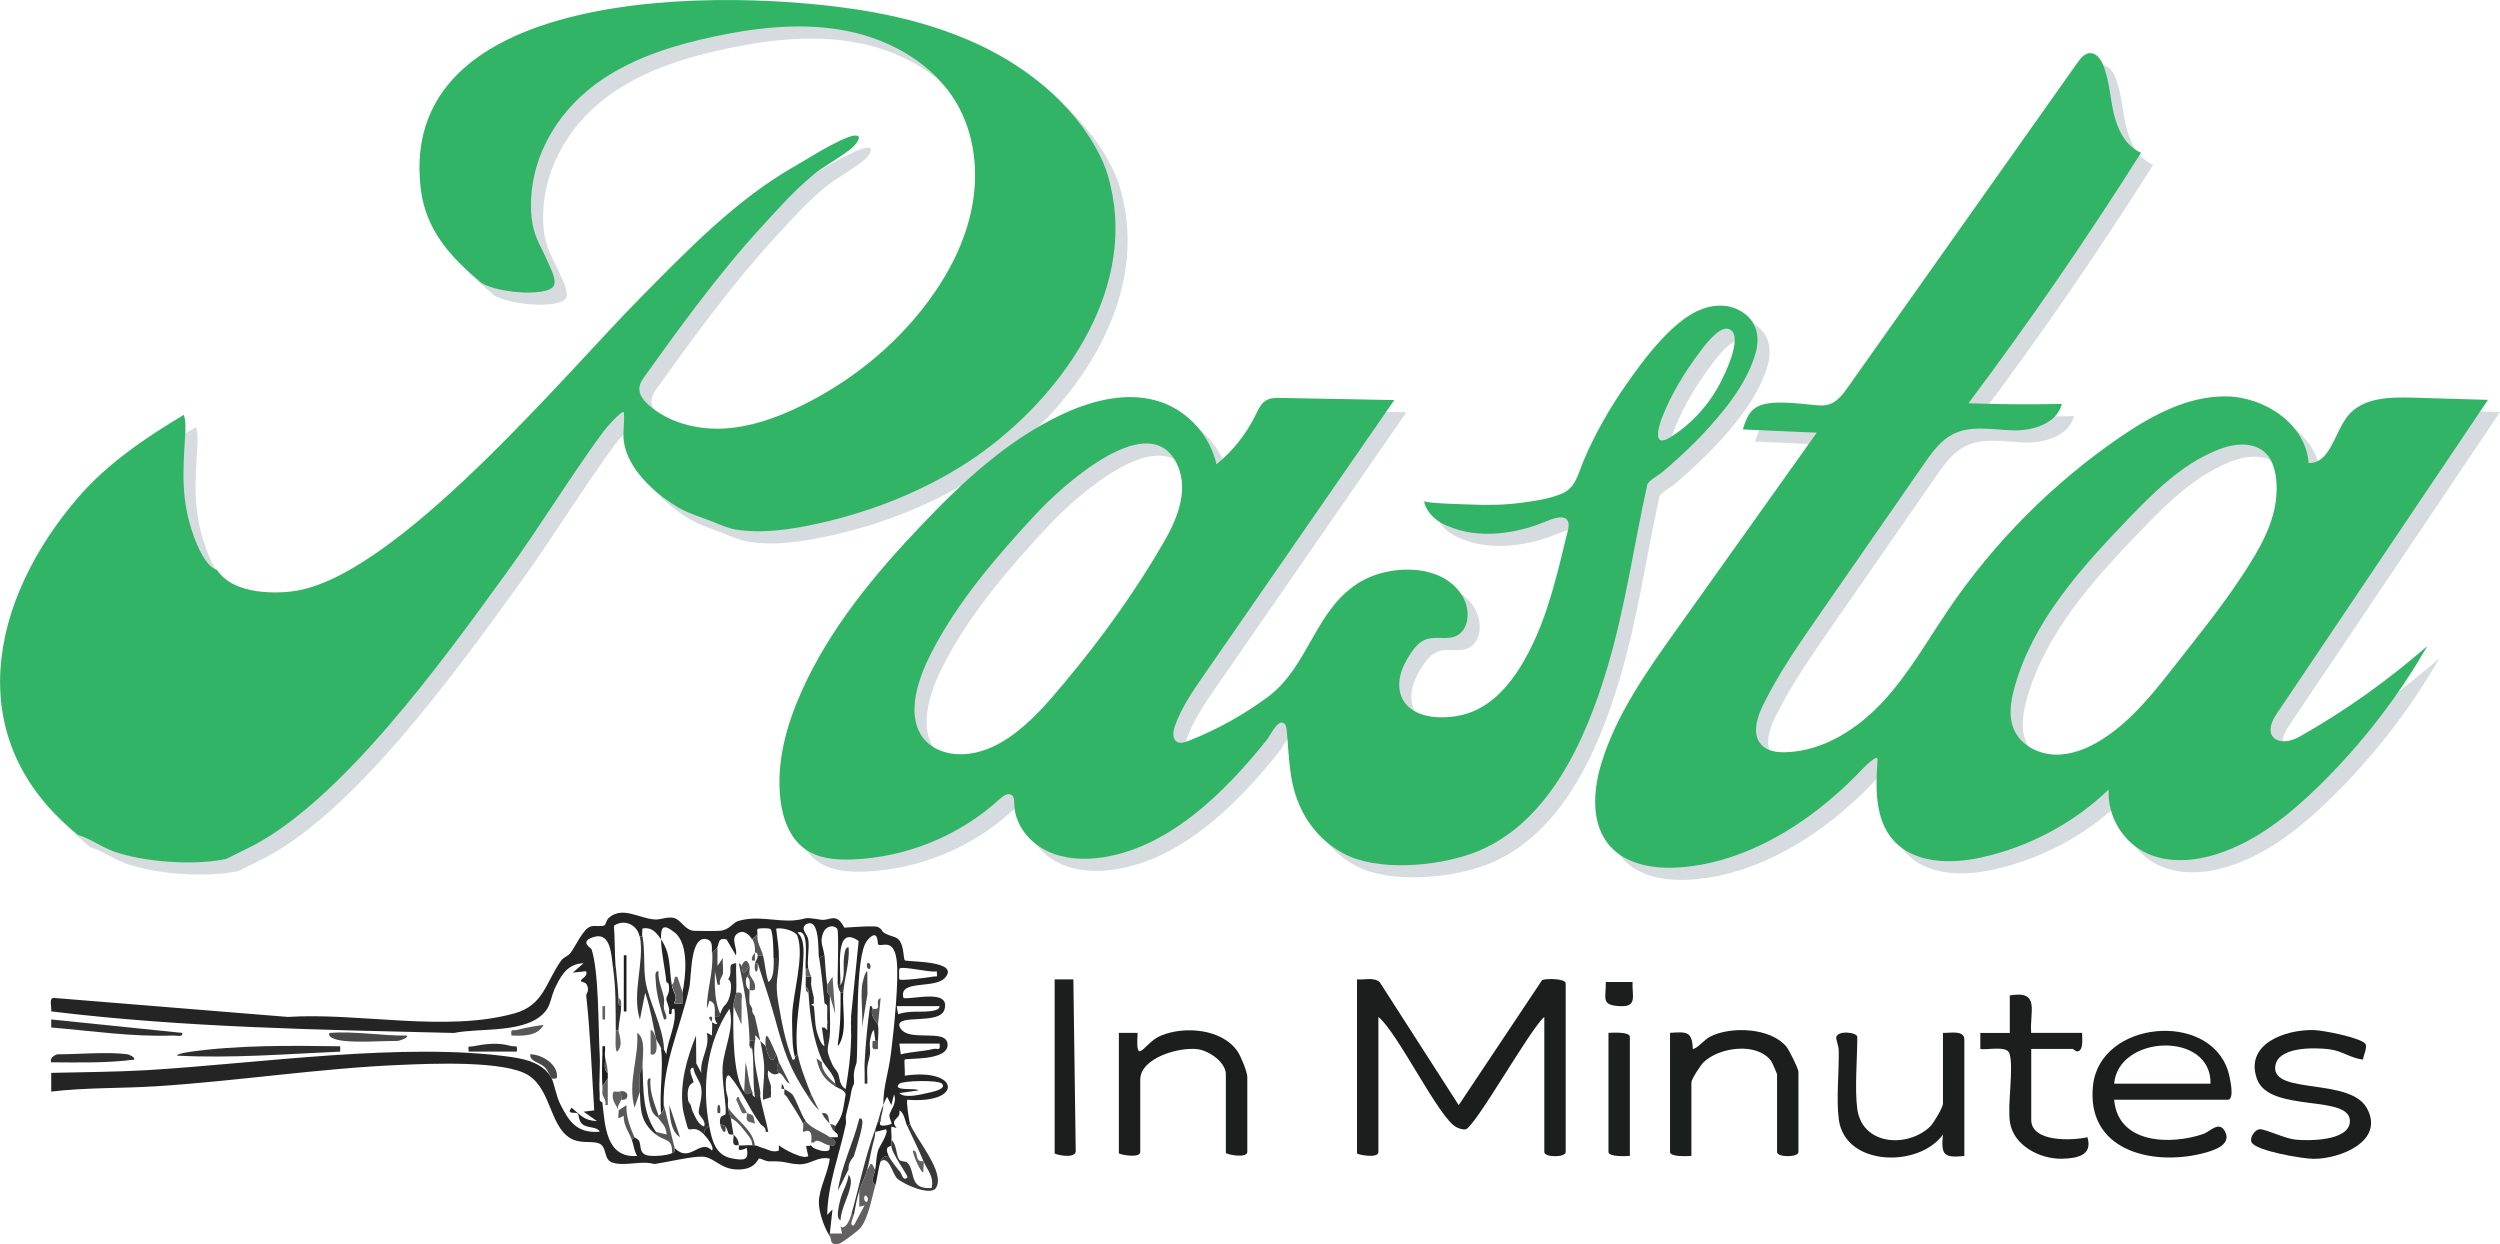 <svg viewBox="0 0 411.51 204.78" xmlns="http://www.w3.org/2000/svg" data-name="Layer 1" id="Layer_1">
  <defs>
    <style>
      .cls-1 {
        fill: #393939;
      }

      .cls-2 {
        fill: #494849;
      }

      .cls-3 {
        fill: #31b465;
      }

      .cls-4 {
        fill: #585757;
      }

      .cls-5 {
        fill: #626060;
      }

      .cls-6 {
        fill: #a4b0b8;
      }

      .cls-7 {
        fill: #1c1d1d;
      }

      .cls-8 {
        fill: #242424;
      }

      .cls-9 {
        opacity: .45;
      }

      .cls-10 {
        fill: #2e2e2e;
      }
    </style>
  </defs>
  <g class="cls-9">
    <path d="M80.9,48.25c-4.87-4.03-8.86-8.52-9.65-15.23C67.1-1.97,126.29-.07,147.86,4.42c5.24,1.09,10.4,2.66,15.25,4.93,8.57,4.01,16.68,10.69,20.55,19.57.52,1.19.88,2.51,1.17,3.79,4.08,17.6-8.39,34.88-22.18,44.45-7.66,5.32-16.88,9-25.95,11.01-4.35.96-9.12,1.71-13.56,1-1.35-.22-2.51-.77-3.77-1.27-2-.79-3.99-1.34-5.86-2.45-3.72-2.2-8.19-6.24-8.82-10.76-.21-1.48.15-3.31,0-4.84-.34-.38-2.99,2.66-3.39,3.21-5.25,7.12-10.56,15.84-16,23.32-9.95,13.68-27.49,38.3-43.08,45.52-.66.31-2.84,1.45-3.01,1.48-5.05,1.13-13.58.54-18.49-1.23-2.05-.74-3.79-2.07-5.87-2.72-19.49-15.62-14.62-38.72.19-55.75,4.73-5.44,11.02-9.7,17.21-13.39.36,1,.29,2.45.22,3.52-.38,5.95-.68,10.6,1.42,16.42.64,1.76,1.97,5.01,3.86,5.6,2.33,3.69,8.55,4.01,12.51,3.49,16.88-2.22,44.91-35.92,57.05-48.2,7.89-7.97,15.78-16.22,25.6-21.82,1.88-1.07,3.71-2.25,5.62-3.27,1-.54,2.03-1.04,3.09-1.45.59-.23,2.25-.7,1.6.57-.58,1.14-1.97,1.95-2.99,2.66-1.43.99-2.97,1.83-4.32,2.94-3.09,2.54-5.69,5.46-8.38,8.4-3.88,4.23-7.49,8.7-10.97,13.27-2.85,3.75-5.61,7.58-8.36,11.41-.44.62-.91,1.29-.96,2.05-.08,1.11.72,2.07,1.55,2.8,3.31,2.91,7.9,4.08,12.3,3.86s8.64-1.73,12.61-3.65c8.18-3.97,15.48-9.8,20.94-17.08,3.5-4.67,6.26-10,7.36-15.74s.43-11.91-2.48-16.98c-3.69-6.4-10.65-10.46-17.89-11.95s-14.77-.67-22,.86c-6.49,1.37-12.96,3.36-18.47,7.06-6.95,4.67-11.73,12.18-11.76,20.69,0,1.38.11,2.77.48,4.11.52,1.87,1.57,3.53,2.31,5.3.37.89,1.51,2.93.95,3.91-1.1,1.92-10.31,1.08-12.24-.79Z" class="cls-6"></path>
    <path d="M348.43,13.39c.81,2.33.95,4.85,1.5,7.26.61,2.66,1.97,5.43,4.49,6.49-8.91,14.12-18.39,27.89-28.41,41.24,5.12.18,10.25.22,15.37.11-.78,3.24-4.79,4.45-8.11,4.35s-6.87-.88-9.83.64c-2.03,1.04-3.42,2.99-4.72,4.86-5.76,8.3-11.52,16.59-17.28,24.89-3.33,4.8-6.68,9.62-9.25,14.87-1.02,2.08-1.83,4.81-.25,6.5.99,1.06,2.59,1.27,4.04,1.22,6.19-.2,11.82-3.85,16.02-8.39s7.26-10,10.74-15.12c7.51-11.06,17.09-20.7,28.11-28.27,5.27-3.62,11.21-6.87,17.6-6.79s13.11,4.6,13.56,10.97c3.57.09,4.24-5.04,6.5-7.81,2.4-2.94,6.76-3.07,10.56-2.96,4.15.12,8.3.25,12.46.37-11.63,17.28-23.25,34.56-34.88,51.83-2.45,3.65.45,5.53,3.88,3.6,7.5-4.23,14.53-9.25,21.02-14.91-4.87,8.47-10.92,16.27-17.91,23.1-4.8,4.69-10.2,9.02-16.59,11.1-4.01,1.3-8.58,1.62-12.28-.39-3.61-1.95-5.91-6.09-5.67-10.18-5.8,5.55-13.15,9.46-21,11.18-5.03,1.1-11.02,1.01-14.44-2.84-3.09-3.47-2.93-8.66-2.6-13.3.08-1.08-2.57,1.64-2.63,1.71-1.12,1.2-2.31,2.35-3.53,3.45-2.49,2.25-5.15,4.32-7.99,6.11-5.6,3.54-11.97,6.09-18.63,6.51-4.06.26-8.54-.46-11.25-3.5-3.18-3.57-2.83-9.07-1.43-13.65,2.45-8.04,7.41-15.05,12.29-21.9,7.72-10.84,15.44-21.68,23.16-32.52-4.05-.18-8.11-.35-12.16-.53,1.23-4.18,2.58-5.02,11.25-4.07,1,.11,2.03.24,2.98-.07,1.34-.45,2.24-1.67,3.06-2.82,12.6-17.81,25.2-35.63,37.8-53.44.51-.72,1.15-1.52,2.04-1.55,1.03-.04,1.76.98,2.16,1.93.1.24.19.48.28.73ZM375.84,77.84c-.61-1.15-1.57-2.06-3.04-2.45-2.03-.54-4.19,0-6.13.81-5.68,2.37-10.17,6.86-14.44,11.3-7.8,8.11-15.66,16.86-18.65,27.7-.63,2.29-1.01,4.8-.04,6.96,1.13,2.51,3.95,3.97,6.7,4.05s5.42-1.01,7.74-2.48c5.04-3.18,8.76-8.03,12.44-12.72,3.58-4.57,7.24-9.09,10.44-13.94,3.13-4.74,6.28-9.84,5.85-15.75-.09-1.23-.35-2.46-.89-3.49Z" class="cls-6"></path>
    <path d="M240.38,88.64c-.38-.17-.76-.35-1.13-.56-1.39-.77-2.56-2.06-2.86-3.61.07.38,6.95.55,7.73.58,2.78.12,5.57.08,8.33-.3,2.23-.31,4.54-.61,6.63-1.49,2.32-.97,2.7-3.35,3.59-5.44,1.91-4.49,4.35-8.74,7.15-12.73,2.62-3.73,5.67-7.81,9.35-10.56,1.82-1.36,4.04-2.32,6.31-2.22s4.57,1.41,5.42,3.52c.56,1.37.47,2.94.06,4.36-1.31,4.51-4.47,8.65-7.57,12.09-1.65,1.83-3.41,3.56-5.23,5.21-.84.76-1.69,1.5-2.55,2.23-.44.38-2.34,1.48-2.45,2.01-2.21,9.98-3.6,20.11-6.54,30.01-3.55,11.97-9.76,26.16-22.23,30.71-6.08,2.22-15.76,2.99-21.23.05-3.31-1.78-5.81-4.58-7.29-8.02-1.76-4.08-1.65-8.02-2.08-12.33-.03-.35-.09-.73-.34-.99-.99-1.06-2.38,1.92-2.81,2.47-6.95,8.75-16.69,18.53-28.42,19.65-2.99.28-6.12-.12-8.7-1.65s-4.52-4.31-4.57-7.31c0-.52,0-1.13-.42-1.44-.58-.44-1.37.1-1.9.58-6.6,6.07-15.41,9.69-24.37,10.01-2.67.1-5.51-.14-7.7-1.68-2.62-1.84-3.77-5.16-4.12-8.34-.66-6.05,1.03-12.14,3.52-17.69,4.65-10.37,12.04-19.27,19.88-27.49,6.82-7.15,14.24-14.02,23.21-18.17,5.03-2.32,10.87-3.73,16.11-1.9,4.49,1.57,8.05,5.58,9.08,10.23,2.71-2.21,4.92-5.01,6.45-8.15.45-.92.89-1.93,1.79-2.42.69-.38,1.51-.37,2.3-.36,6.24.12,12.49.24,18.73.35-10.45,15.09-20.9,30.19-31.35,45.28-1.84,2.66-3.7,5.36-4.78,8.41-.31.89-.45,2.1.37,2.57.54.31,1.23.1,1.81-.13,4.67-1.83,9.1-4.28,13.14-7.27,6.8-5.03,7.78-14.65,15.35-19.02,4.94-2.85,13.7-3.01,16.83,2.7.89,1.62,1.05,4.16-.27,5.61-1.58,1.75-3.96.55-5.92,1.26-1.08.39-1.85,1.34-2.49,2.3-.8,1.21-1.5,2.52-1.77,3.95s-.06,2.99.8,4.16c2.14,2.89,7.23,2.75,10.29,1.78,4.77-1.52,7.96-5.94,10.16-10.19,3.23-6.23,4.72-13.12,6.38-19.88.11-.45.22-.93.1-1.38-.42-1.56-2.86-.52-3.77-.14-4.84,2.02-11.03,2.92-16.01.75ZM287.38,59.34c.33-1.58.22-2.9-.91-3.21-1.57-.43-4.05,2.96-4.79,3.96-2.41,3.23-4.5,6.66-6.01,10.4-.6,1.49-1.85,5.45,1.31,3.47,3.24-2.04,5.94-4.91,7.82-8.24.48-.86,2.07-3.93,2.59-6.38ZM195.41,77.76c-4.92-8.43-19.05,4.75-22.66,8.61-6.53,7-13.18,14.68-17.53,23.25-1.92,3.77-4.15,9.72-1.43,13.63,1.46,2.1,4.19,3.01,6.74,2.9,2.72-.11,5.32-1.22,7.56-2.76,3.57-2.44,6.45-5.81,9.2-9.11,5.99-7.16,11.62-14.96,16.28-23.04,2.31-4.01,4.4-9.08,1.83-13.49Z" class="cls-6"></path>
  </g>
  <g>
    <path d="M78.9,46.25c-4.87-4.03-8.86-8.52-9.65-15.23C65.1-3.97,124.29-2.07,145.86,2.42c5.24,1.09,10.4,2.66,15.25,4.93,8.57,4.01,16.68,10.69,20.55,19.57.52,1.19.88,2.51,1.17,3.79,4.08,17.6-8.39,34.88-22.18,44.45-7.66,5.32-16.88,9-25.95,11.01-4.35.96-9.12,1.71-13.56,1-1.35-.22-2.51-.77-3.77-1.27-2-.79-3.99-1.34-5.86-2.45-3.72-2.2-8.19-6.24-8.82-10.76-.21-1.48.15-3.31,0-4.84-.34-.38-2.99,2.66-3.39,3.21-5.25,7.12-10.56,15.84-16,23.32-9.95,13.68-27.49,38.3-43.08,45.52-.66.31-2.84,1.45-3.01,1.48-5.05,1.13-13.58.54-18.49-1.23-2.05-.74-3.79-2.07-5.87-2.72-19.49-15.62-14.62-38.72.19-55.75,4.73-5.44,11.02-9.7,17.21-13.39.36,1,.29,2.45.22,3.52-.38,5.95-.68,10.6,1.42,16.42.64,1.76,1.97,5.01,3.86,5.6,2.33,3.69,8.55,4.01,12.51,3.49,16.88-2.22,44.91-35.92,57.05-48.2,7.89-7.97,15.78-16.22,25.6-21.82,1.88-1.07,3.71-2.25,5.62-3.27,1-.54,2.03-1.04,3.09-1.45.59-.23,2.25-.7,1.6.57-.58,1.14-1.97,1.95-2.99,2.66-1.43.99-2.97,1.83-4.32,2.94-3.09,2.54-5.69,5.46-8.38,8.4-3.88,4.23-7.49,8.7-10.97,13.27-2.85,3.75-5.61,7.58-8.36,11.41-.44.62-.91,1.29-.96,2.05-.08,1.11.72,2.07,1.55,2.8,3.31,2.91,7.9,4.08,12.3,3.86s8.64-1.73,12.61-3.65c8.18-3.97,15.48-9.8,20.94-17.08,3.5-4.67,6.26-10,7.36-15.74s.43-11.91-2.48-16.98c-3.69-6.4-10.65-10.46-17.89-11.95s-14.77-.67-22,.86c-6.49,1.37-12.96,3.36-18.47,7.06-6.95,4.67-11.73,12.18-11.76,20.69,0,1.38.11,2.77.48,4.11.52,1.87,1.57,3.53,2.31,5.3.37.89,1.51,2.93.95,3.91-1.1,1.92-10.31,1.08-12.24-.79Z" class="cls-3"></path>
    <path d="M346.43,11.39c.81,2.33.95,4.85,1.5,7.26.61,2.66,1.97,5.43,4.49,6.49-8.91,14.12-18.39,27.89-28.41,41.24,5.12.18,10.25.22,15.37.11-.78,3.24-4.79,4.45-8.11,4.35s-6.87-.88-9.83.64c-2.03,1.04-3.42,2.99-4.72,4.86-5.76,8.3-11.52,16.59-17.28,24.89-3.33,4.8-6.68,9.62-9.25,14.87-1.02,2.08-1.83,4.81-.25,6.5.99,1.06,2.59,1.27,4.04,1.22,6.19-.2,11.82-3.85,16.02-8.39s7.26-10,10.74-15.12c7.51-11.06,17.09-20.7,28.11-28.27,5.27-3.62,11.21-6.87,17.6-6.79s13.11,4.6,13.56,10.97c3.57.09,4.24-5.04,6.5-7.81,2.4-2.94,6.76-3.07,10.56-2.96,4.15.12,8.3.25,12.46.37-11.63,17.28-23.25,34.56-34.88,51.83-2.45,3.65.45,5.53,3.88,3.6,7.5-4.23,14.53-9.25,21.02-14.91-4.87,8.47-10.92,16.27-17.91,23.1-4.8,4.69-10.2,9.02-16.59,11.1-4.01,1.3-8.58,1.62-12.28-.39-3.61-1.95-5.91-6.09-5.67-10.18-5.8,5.55-13.15,9.46-21,11.18-5.03,1.1-11.02,1.01-14.44-2.84-3.09-3.47-2.93-8.66-2.6-13.3.08-1.08-2.57,1.64-2.63,1.71-1.12,1.2-2.31,2.35-3.53,3.45-2.49,2.25-5.15,4.32-7.99,6.11-5.6,3.54-11.97,6.09-18.63,6.51-4.06.26-8.54-.46-11.25-3.5-3.18-3.57-2.83-9.07-1.43-13.65,2.45-8.04,7.41-15.05,12.29-21.9,7.72-10.84,15.44-21.68,23.16-32.52-4.05-.18-8.11-.35-12.16-.53,1.23-4.18,2.58-5.02,11.25-4.07,1,.11,2.03.24,2.98-.07,1.34-.45,2.24-1.67,3.06-2.82,12.6-17.81,25.2-35.63,37.8-53.44.51-.72,1.15-1.52,2.04-1.55,1.03-.04,1.76.98,2.16,1.93.1.24.19.48.28.73ZM373.84,75.84c-.61-1.15-1.57-2.06-3.04-2.45-2.03-.54-4.19,0-6.13.81-5.68,2.37-10.17,6.86-14.44,11.3-7.8,8.11-15.66,16.86-18.65,27.7-.63,2.29-1.01,4.8-.04,6.96,1.13,2.51,3.95,3.97,6.7,4.05s5.42-1.01,7.74-2.48c5.04-3.18,8.76-8.03,12.44-12.72,3.58-4.57,7.24-9.09,10.44-13.94,3.13-4.74,6.28-9.84,5.85-15.75-.09-1.23-.35-2.46-.89-3.49Z" class="cls-3"></path>
    <path d="M238.38,86.64c-.38-.17-.76-.35-1.13-.56-1.39-.77-2.56-2.06-2.86-3.61.07.38,6.95.55,7.73.58,2.78.12,5.57.08,8.33-.3,2.23-.31,4.54-.61,6.63-1.49,2.32-.97,2.7-3.35,3.59-5.44,1.91-4.49,4.35-8.74,7.15-12.73,2.62-3.73,5.67-7.81,9.35-10.56,1.82-1.36,4.04-2.32,6.31-2.22s4.57,1.41,5.42,3.52c.56,1.37.47,2.94.06,4.36-1.31,4.51-4.47,8.65-7.57,12.09-1.65,1.83-3.41,3.56-5.23,5.21-.84.76-1.69,1.5-2.55,2.23-.44.38-2.34,1.48-2.45,2.01-2.21,9.98-3.6,20.11-6.54,30.01-3.55,11.97-9.76,26.16-22.23,30.71-6.08,2.22-15.76,2.99-21.23.05-3.31-1.78-5.81-4.58-7.29-8.02-1.76-4.08-1.65-8.02-2.08-12.33-.03-.35-.09-.73-.34-.99-.99-1.06-2.38,1.92-2.81,2.47-6.95,8.75-16.69,18.53-28.42,19.65-2.99.28-6.12-.12-8.7-1.65s-4.52-4.31-4.57-7.31c0-.52,0-1.13-.42-1.44-.58-.44-1.37.1-1.9.58-6.6,6.07-15.41,9.69-24.37,10.01-2.67.1-5.51-.14-7.7-1.68-2.62-1.84-3.77-5.16-4.12-8.34-.66-6.05,1.03-12.14,3.52-17.69,4.65-10.37,12.04-19.27,19.88-27.49,6.82-7.15,14.24-14.02,23.21-18.17,5.03-2.32,10.87-3.73,16.11-1.9,4.49,1.57,8.05,5.58,9.08,10.23,2.71-2.21,4.92-5.01,6.45-8.15.45-.92.89-1.93,1.79-2.42.69-.38,1.51-.37,2.3-.36,6.24.12,12.49.24,18.73.35-10.45,15.09-20.9,30.19-31.35,45.28-1.84,2.66-3.7,5.36-4.78,8.41-.31.89-.45,2.1.37,2.57.54.31,1.23.1,1.81-.13,4.67-1.83,9.1-4.28,13.14-7.27,6.8-5.03,7.78-14.65,15.35-19.02,4.94-2.85,13.7-3.01,16.83,2.7.89,1.62,1.05,4.16-.27,5.61-1.58,1.75-3.96.55-5.92,1.26-1.08.39-1.85,1.34-2.49,2.3-.8,1.21-1.5,2.52-1.77,3.95s-.06,2.99.8,4.16c2.14,2.89,7.23,2.75,10.29,1.78,4.77-1.52,7.96-5.94,10.16-10.19,3.23-6.23,4.72-13.12,6.38-19.88.11-.45.22-.93.1-1.38-.42-1.56-2.86-.52-3.77-.14-4.84,2.02-11.03,2.92-16.01.75ZM285.38,57.34c.33-1.58.22-2.9-.91-3.21-1.57-.43-4.05,2.96-4.79,3.96-2.41,3.23-4.5,6.66-6.01,10.4-.6,1.49-1.85,5.45,1.31,3.47,3.24-2.04,5.94-4.91,7.82-8.24.48-.86,2.07-3.93,2.59-6.38ZM193.41,75.76c-4.92-8.43-19.05,4.75-22.66,8.61-6.53,7-13.18,14.68-17.53,23.25-1.92,3.77-4.15,9.72-1.43,13.63,1.46,2.1,4.19,3.01,6.74,2.9,2.72-.11,5.32-1.22,7.56-2.76,3.57-2.44,6.45-5.81,9.2-9.11,5.99-7.16,11.62-14.96,16.28-23.04,2.31-4.01,4.4-9.08,1.83-13.49Z" class="cls-3"></path>
  </g>
  <path d="M91.23,162.97c-.46.97-.62,2.39-1.31,3.31-2.95,3.97-10.89,2.84-15.19,3.75-22.15-.54-44.31-.87-66.3-3.55.13-.72-.54-2.43.65-2.2l38.3,3.11c11.7-.76,25.99,2.58,37.32-.59,4.81-1.35,5.09-5.05,7.65-8.66.41-.59,1.14-.74,1.52-1.23.85-1.09,2.12-4.07,3.39-4.42.72-.2,1.74.1,2.24-.18.19-.11.34-.91.72-1.24,2.3-1.96,4.85.1,7.59.28.93.06,1.88-.46,2.99-.28,1.3.21,1.88,2.11,3.52,2.15.85.02,3.63.06,4.31-.02,1.44-.17,2.03-1.33,2.86-1.59,3.11-.96,6.3.11,9.13-.11,2.57-.21,1.14-.66,4.5-.11,1.49.24,2.5-1.34,3.86,1.31.95-.06,5.04-.38,5.54-.11,1.22.66-.12.75,2.75,1.66,1.7.54,1.32,3.53,1.69,3.83.33.27,9.26-.02,6.56,2.9-1.72,1.86-7.72.2-6.79,3.31,1.68.23,7.74-1.55,6.73,1.89-.76,2.58-7.86.67-7.42,2.71,1.03,3,7.94.11,7.94,3.1,0,2.69-6.78,2.14-7.06,2.42-.13.13.09,2.1,0,2.65,9.11-1.34,9.68,4.7.44,3.96-.21.22.24,3.37.44,3.97l-.44.44c-.37-.8-.53-2.33-1.32-2.64.3,1.56-1.75,1.3-.45,2.88l-.87-.23c-.09.7.11,1.54,0,2.2-.05.28.07.65,0,.88-.09.32-1.26-.03-.44,1.76-.73,0-1.05.23-1.32.88-.35.85-.55,2.84-.88,3.96-.87-.79-.13-1.76,0-2.64.15-.98.17-2.13.44-3.08.17-.6,1.85-2.98,1.32-3.52l-1.76.44v-.44c.16-.43.27-.87.44-1.32h.44c-.7,1.26,1.68.52,1.77.43.14-.15-.41-.98-.32-1.46.17-.86,1.31-1.95.75-3.38l-.44,1.76-.66-1.32c-.2,0-.47.93-.66,1.33-.02-3.2.83-5.08,1.27-8.64s1.36-12.13.91-15.33c-.51-3.63-2.46-2.01-3.04-2.49-.11-.09.09-2.91-1.8-.64-2.05,2.46-1.42,16.14-1.74,20.06-.02.2-.36.96-.44,1.76-.06.58.07,1.19,0,1.76-.02.12-.35.68-.44,1.32-.24,1.63-.62,2.61-.88,3.96-.08.4.08.93,0,1.32-1.05,5.02-3,9.94-3.08,14.97l.87-.88-.44,3.96v.44c-.86-1.31-1.78-3.79-1.8-5.5-.01-2.32,1.52-4.94,1.79-7.27-2.01-.45-3.14,1.01-5.07.93s-2.14-.58-4.84-.48c-.65.02-1.35-.49-1.72-.47-.21.01-.51,1.67-3.11,1.8-3.24.17-4.11-2.02-6.25-2.11-1.66-.07-5.97.94-7.87,1.22-2.29-.64-4.63.41-6.85-.22-1.56-.44-.92-2.51-2.15-3.12-1.02-.5-2.76-.05-4.22-.62-3.99-1.55-3.59-8.07-7.45-10.61s-16.32-1.95-21.14-1.75c-13.24.55-26.83,2.66-40.09,3.51-5.79.37-11.68.2-17.39.88v-3.08c5.18-.13,10.45-.14,15.63-.44,18.22-1.07,42.64-4.72,60.29-2.14,2.44.36,5.19,1.12,6.44,3.47.42.79.78,2.93,1.37,4.13,1.49,3.01,2.78,4.96,6.55,4.67-.4-.92-2.08-.52-2.9-1.29-.59-.55-.48-1.48-.74-1.71-.34-.3-1.93.25-.99-.96,1.47,1.2,2.08,2.15,4.18,2.2l-2.2-1.54,1.75-.22c-.41-6.34-.63-12.59-1.32-18.94-.02-.21.56-.73.15-1.65-.28-.64-1.15-.51-1.03-.77.2-.45,1.15-.67.88-1.54l-2.19.22,1.75-1.54c-2.8.08-3.86,2.31-4.84,4.4ZM101.36,159l-.44.44c-.3-2.09-.29-6.09-3.21-5.2-2.46.74-.38,1.86-.34,2,1.24,3.81,1.09,12.9,1.34,17.3.12,2.18-.15,4.43,0,6.61.02.29-.03.59,0,.88.03.31.44.41.44.44.45,3.72.55,9.21,5.73,8.8-.51-.81-.57-1.79-.88-2.64l.44-.44c.05.11.55.26.73.57.39.67.02,1.78,1.02,2.3.81.42,3.63.16,4.41-.23.54-.27.45-.32.44-.88,2.57,2.67,4.14-1.65,6.16.44.44-.58-.88-2.2-1.32-2.64,0-.64.25-1.13.88-1.32.45,2.34,1.02,4.77,3.77,5.26,1.96.35,2.79.34,2.39-1.73-1.96.88-1.09-.21-1.32-.44.13.12,1.7-.08,2.2,0,.14.02.3-.03.44,0,.54.1.95.36,1.32.44.67.15,1.53.83,2.64.44v-.88c.75.63,4.11,2.45,4.84,1.76-.62-2.53-.27-1.32.44-1.76.13.14.27.36.44.44.69.33,1.6.65,2.35.46.48-.12.24-.85.29-.9.1-.1.83.23.89-.22.16-.74-.31-.68-.89-1.1h1.32c.2-.56-.43-.82-.44-.88-.03-.17-.03-.84,0-.88,1.44-1.98,1.25-2.58,1.76-5.29.05-.27-.04-.6,0-.88.47-2.99.78-4.81.88-7.93.03-.84.05-.85,0-1.76-.02-.29.04-.6,0-.88-.06-.42.07-.92,0-1.32l1.26-12.48c-4.1-2.91-2.88,4.92-3.02,7.2h-.44c-.04-1.43.23-8.72-.06-9.18-.45-.71-1.77-.57-2.25.48-.77,1.69-.01,2.45.11,3.86l-.88.44c-.17-1.15.22-6.93-2.2-5.51-.89.85.35,1.49.47,2.62.16,1.45-.25,3.25-.03,4.65h-.44c0-.15,0-.29,0-.44-.04-1.41.57-6.28-1.32-5.51,1.36,1.21.94,3.77.88,5.51-.16,4.77-1.51,9.58-.88,14.53-.14.16-.28.3-.44.44-.43-1.65-.4-3.17-.44-4.84-.02-.73-.04-1.48,0-2.2.18-3.73,2.02-9.62.87-12.87-.31-.88-2.61-1.45-3.51-1.22.17,1.69.49,3.1.44,4.84h-.88c.01-.86-.05-4.5-.51-4.78-.28-.17-1.86-.18-2.09,0-.2.15.02.71-.05.82-.21.32-.61.59-.88.88-.51-.9-1.49-1.66-2.45-.92-1.12.87.09,2.34-.2,3.56l-1.55-2.63c-1.5-.33-1.18.72-1.53,1.31-.19.32-.61.6-.88.88-.05-.72.23-1.85-.71-2.17-2.92-.98-2.6,6.02-3.01,7.92-1.4,6.45-4.46,12.6-4.21,19.35.12.66-.06.87-.44,1.32-.3-3.33.42-7.33,0-10.57h.44l.44.88c.23-2.57,1.72-4.85,1.32-7.48-.82-.18-.15.85-.66.88-.47.03-.09-.74-.22-.89-.06-.54-.47-1.27-.44-1.76.02-.25.5-.74.44-1.76-.02-.38-.02-.75-.44-.88-.22-2.35-.84-4.7-.88-7.05,1.67,2.48,1.29,4.65,1.76,7.49.16.93.53,1.4.65,2,.06.31-.32.99-.21,1.08.05.04,1.27.05,1.32,0,.12-.11-.09-1.34,0-1.76.54-2.64,1.14-8.03-1.29-9.94-1.97-1.56-2.27-.82-2.24,1.13-.77-1.14-1.57-2.08-3.08-1.76.04.43-.07.91,0,1.32h-.44c-.36-1.93-2.5-2.97-4.22-1.79.16,2.19.11,4.45.26,6.63ZM154.21,159.89c-1.07.26-5.68-.95-6.17-.44-.06.06-.06,1.69,0,1.76.26.28,4.69-.3,5.5-.45.72-.13.76.29.66-.86ZM154.65,165.61h-7.05l.23,1.33c1.76-.62,3.5-.3,5.24-.49.43-.05,1.66-.2,1.58-.84ZM154.65,171.78h-6.61l.23,1.77c1.74-.45,3.57-.45,5.31-.88.75-.18,1.28.44,1.07-.89ZM155.09,178.39c-.61-.66-6.48-.53-7.05,0-1.39,1.32,3.09.62,3.09,1.1l-3.09.44c.84.89,3.33.27,4.42.03.43-.1,3.48-.62,2.62-1.56Z" class="cls-8"></path>
  <path d="M223.36,161.21c1.23.12,2.75-.41,3.74.45l13.01,20.25,13.74-20.6c.71-.26,3.87-.26,3.87.57v27.75c0,.92-3.52.92-3.52,0v-22.24c-2.27,1.85-11.52,18.38-13,18.52-.5.05-.98-.15-1.43-.35-2.83-1.3-9.61-15.49-12.88-18.17v22.24c0,1.14-3.52.41-3.52.22v-28.63Z" class="cls-7"></path>
  <path d="M348,181.02c.62,7.27,9.23,7.49,14.66,5.64,1.16-.4,2.65-2.3,3.62-.35,1.13,2.28-2.29,3.19-3.91,3.59-8.4,2.04-19.01-.65-17.85-11.25s18.95-12.29,22.19-2.47c.26.8,1.24,4.84,0,4.84h-18.72ZM348,178.38h15.86c.17-8.7-15.19-8.06-15.86,0Z" class="cls-7"></path>
  <path d="M278.41,190.27c-.71.04-3.52.19-3.52-.66v-19.6c2.67-.17,3.65-.32,3.75,2.65.72-.02,1.86-1.51,2.83-2.01,3.43-1.77,9.92-1.5,12.55,1.6.48.57,2.01,3.66,2.01,4.16v13.21c0,.92-3.52.92-3.52,0v-12.77c0-.12-.79-1.94-.94-2.15-2.25-3.2-8.58-2.38-11.17.17-.5.49-1.99,2.79-1.99,3.3v12.11Z" class="cls-7"></path>
  <path d="M389.35,171.83c.37.51-.3,1.92-.41,2.58-2-.22-3.44-1.45-5.54-1.7-2.39-.29-8.57-.48-8.89,2.88-.44,4.61,12.27,1.78,15.07,6.79,3.03,5.44-4.36,8.39-8.77,8.37-1.75-.01-9.27-1.26-10.16-2.67-.44-.7.46-2.17,1.33-2.2.95-.03,4.02,1.5,5.81,1.7,2.17.24,8.71.25,9-2.83.44-4.79-13.26-1.41-15.29-7.16s4.61-8.13,9.34-8.04c1.51.03,7.78,1.26,8.52,2.28Z" class="cls-7"></path>
  <path d="M201.78,189.83v-12.99c0-2-2.76-3.9-4.66-4.14-3.03-.39-9.43,1.43-9.43,5.02v11.89c0,1.14-3.52.41-3.52.22v-19.82h3.09c-.37,5.82.97,1.68,3.78.48,3.92-1.67,10.2-1.14,12.7,2.63.54.82,1.57,3.33,1.57,4.15v12.33c0,1.03-2.8.56-3.52.22Z" class="cls-7"></path>
  <path d="M305.72,182.57c.84,5.98,8.28,6.42,11.99,2.86.56-.53,2.11-3.18,2.11-3.74v-11.67c1.1.04,3.52-.51,3.52,1.1v19.16c-3.38.34-3.85-.15-3.53-3.52-3.96,5.49-16.08,5.26-17.13-2.46-.46-3.36.06-7.89-.02-11.43-.01-.69-.48-1.84-.41-2.15.28-1.18,3.47-.8,3.47-.03,0,3.48-.45,8.67,0,11.89Z" class="cls-7"></path>
  <path d="M334.35,170.01h8.37c0,.82.27,2.87-.71,3.05-.37.07-.7-.4-.83-.4h-6.83v11.67c0,3.73,6.79,3.42,9.25,2.86.9,2.98-1.66,3.49-4.21,3.54-3.6.07-7.94-2.15-8.54-5.98-.46-2.97.67-9.04-.09-11.36-.43-1.32-3.64-.52-4.79-.72v-2.65s4.85,0,4.85,0v-6.17c5.08-.88,3.24,2.66,3.52,6.17Z" class="cls-7"></path>
  <path d="M173.59,161.21h3.09s.39,28.37.39,28.37c-.25,1.24-3.47.44-3.47.26v-28.63Z" class="cls-7"></path>
  <path d="M268.28,190.27c-.71.04-3.52.19-3.52-.66v-19.6c.71-.04,3.52-.19,3.52.66v19.6Z" class="cls-7"></path>
  <path d="M56,172.22v.88c-8.96.4-17.92,1.13-26.87.66,0-.29,1.62-.55,2.04-.61,7.99-1.15,16.75-1.04,24.83-.93Z" class="cls-10"></path>
  <path d="M30.01,170.02c.11.77-1,.41-1.53.43-6.76.25-13.35-.76-20.05-1.32v-1.32s21.58,2.21,21.58,2.21Z" class="cls-10"></path>
  <path d="M268.73,161.64c-.13,2.13.86,4.1-1.96,3.98-3.29-.13-2.42-1.16-2.45-3.98h4.41Z" class="cls-7"></path>
  <path d="M20.99,173.54c.18.03,1.26.43,1.1.88-4.53.58-9.09.47-13.65.44-.38-.74.75-1.32,1.1-1.32,3.37,0,8.33-.44,11.45,0Z" class="cls-10"></path>
  <path d="M56.66,171.34c-.38-.04-2.9-.34-2.42-1.32,4.28-.31,8.49.48,12.77.44.18.47-1.45.88-1.54.88-2.75,0-6.17.27-8.81,0Z" class="cls-2"></path>
  <path d="M149.81,184.99c.76,2.27,5.98,8.08,4.21,10.6-.93,1.32-5.57-.75-6.42-1.69-.69-.76-1.31-3.74-2.64-2.74.27-.65.59-.88,1.32-.88.31.67,1.41,2.07,1.94,2.7.2.24.42,1.54,1.15.82.21-.21-2.83-4.21-2.64-5.28.07-.23-.05-.6,0-.88.89.7.75,2.56,1.29,3.25.32.42,1.01.12,1.39.55,1.37,1.6.15,4.34,3.93,4.12.47-1.88-.77-3.07-1.32-4.4-.82-1.98-1.74-3.8-2.64-5.73l.44-.44Z" class="cls-1"></path>
  <path d="M77.14,173.1c-.09-1.15-.06-.73.66-.87,2.17-.4,4.09-.68,6.24-.07.75.21,1.22-.33,1.02.94h-7.93Z" class="cls-10"></path>
  <path d="M90.79,177.5c-.09-.06-.63-1.33-1.08-1.78-.96-.95-2.49-.92-2.44-2.18,1.89-.01,4.57,1.62,4.41,3.74.05.38-.81.28-.89.23Z" class="cls-2"></path>
  <path d="M89.47,168.7c-1.01,1.91-3.45,1.82-5.28,1.75-.21-1.27.28-.73,1.02-.94,1.36-.38,2.87-.61,4.26-.82Z" class="cls-4"></path>
  <path d="M125.59,157.24c.35,1.44.42,2.98.89,4.4,1-.62.86-2.87.88-3.96h.88c-.1,3.34-.74,3.82-.12,7.39.56,3.21,1.1,6.31,2.33,9.35.49.08.41-.42.44-.44.16-.14.3-.28.44-.44.19,1.47,1.55,5.1,2.2,6.61l-.44.44c-3.22-4.85-4.02-7.46-5.48-12.79-.84-3.08-1.91-6.18-2.88-9.23h-.44c.05-.34.48-.86.44-1.32h.88Z" class="cls-1"></path>
  <path d="M136.16,162.09c.1.57-.24,1.28.44,1.76-.07,1.98.09,3.98.02,5.96-.11,2.86-1.01,2.4.42,5.49.2.43.64.88.88,1.32.31.58.17,2.08,1.32,2.64-.04.28.05.61,0,.88-.38-.86-1.14-.93-1.76-1.32v-.44c-.08-1.54-1.69-2.78-2.2-3.96-1.5-3.47-1.96-7.3-2.2-11.01-.02-.37-.01-.76-.44-.88-.05-.58.01-1.18,0-1.76.24.05.82-.07.88,0,.09.11-.04.96,0,1.32.11.92.37,1.64.44,2.2.02.14-.02.3,0,.44s-.02.3,0,.44l-.43.22.43.22c.19,1.22.15,2.76.44,3.96.14.59.68,2.43,1.32,2.64l-.44-3.08c.14-.05.36.07.44,0l.44.44v-.88c.1-.31-.04-.91,0-1.32v-.44c-.02-.43.05-.91,0-1.32-.03-.2-.23-.39-.44-.44-.26-2.76-.46-4.74-.88-7.49l.88-.44c.13,1.49.2,3.43.44,4.84Z" class="cls-10"></path>
  <path d="M109.29,172.66h-.44c-.05-.37-.79-1.33-.88-1.76-.52-2.49-.93-5.02-1.77-7.48l-.87,4.4c-1.38-4.34.79-9.45,0-13.65h.44c.44,2.65.12,4.86.47,7.24.48,3.31,2.94,7.62,3.06,11.26Z" class="cls-1"></path>
  <path d="M118.1,155.92v3.08s.88-1.32.88-1.32c-.08.84.12,1.83,0,2.64-.05.34-.72,1.05-.44,1.76h-.43s-.44-2.2-.44-2.2c-.04,2.31-.08,4.89.88,7.04-.18.49-.4.5-.88.44-.09-.96.32-2.29-.88-2.64l-.44,1.32c0-3.17,1.12-6.01.88-9.25.27-.28.69-.56.88-.88Z" class="cls-2"></path>
  <path d="M136.6,187.19c.58.42,1.04.36.89,1.1-.06.45-.79.12-.89.22-.97.02-1.97-1.32-2.64-.44h-.44c.37-2.88-1.22-1.65-1.31-1.77-.15-.21.11-1.02-.01-1.31l.44-.44c.87,1.2,2.7,1.72,3.96,2.64Z" class="cls-4"></path>
  <path d="M111.05,188.95c.01.57.1.61-.44.88.14-2.51-1.18-1.93-2.64-3.08v-.44l1.76.44c-.08-1.45-.84-1.89-1.32-2.64v-.44c.16-.13.31-.28.44-.44.38-.46.56-.66.44-1.32l1.76,7.05Z" class="cls-4"></path>
  <path d="M101.8,164.29c.02.48-.13,1.11.44,1.32-.02,1.43-.38,2.58-.44,3.96h-.44c-.05-3.54.06-6.59-.44-10.13l.44-.44c.11,1.64.38,3.48.44,5.29Z" class="cls-10"></path>
  <path d="M138.8,163.41h-.44c0-.07-.42-.58-.44-1.32h.44c.81-1.07.37-2.97.57-4.5.06-.43.13-1.76.75-1.66.22,2.47-.71,5.1-.88,7.49Z" class="cls-1"></path>
  <path d="M101.8,182.79l1.32-.88c-.09,1.79.58,3.67,1.32,5.28l-.44.44c-.46-1.23-1.41-2.46-1.33-3.97l-.87.44c-.08-.4.1-1.02,0-1.32Z" class="cls-4"></path>
  <path d="M112.37,163.41c-.09.43.12,1.65,0,1.76-.05.04-1.27.04-1.32,0-.11-.09.27-.77.21-1.08-.12-.6-.49-1.07-.65-2,.61-.48.15-1.49.88-1.32l.89,2.64Z" class="cls-5"></path>
  <path d="M125.59,157.24h-.88c-.02-.26-.15-.51-.44-.44.02-.85,0-1.44-.44-2.2.27-.29.67-.56.88-.88-.25,1.33.61,2.41.88,3.52Z" class="cls-4"></path>
  <path d="M124.26,156.8v1.32s-.44,0-.44,0c-.28-.55.43-1.25.44-1.32Z" class="cls-4"></path>
  <path d="M124.26,188.51c-.14-.03-.3.02-.44,0-.03-.84-.31-1.17-.79-1.77-.6-.75-1.82-2.49-2.74-2.64-.09-.48-.33-.91-.44-1.76,1.37,2.09,4.06,3.55,4.4,6.17Z" class="cls-4"></path>
  <path d="M137.48,185.43s-.03.71,0,.88c-.55-.26-.62-1-.88-1.32.03.05.76.06.88.44Z" class="cls-2"></path>
  <path d="M134.84,182.79c-.81-.82-1.13-1.26-1.76-2.2l.44-.44c.11.26,1.12,2.28,1.32,2.64Z" class="cls-2"></path>
  <path d="M135.28,183.23c-.16-.14-.29-.29-.44-.44.08.15.35.28.44.44Z" class="cls-2"></path>
  <path d="M135.28,183.23c.07.06.58-.2.92.28.26.36.2,1.15.4,1.49-.66-.8-.68-.61-1.32-1.76Z" class="cls-2"></path>
  <path d="M144.08,186.31c-.02.76-.25,1.48-.44,2.2-.33,1.28-.56,2.81-.88,3.96-.45,1.64-1.01,2.46-1.32,3.52-.42,1.43-.62,2.51-.88,3.96h-.44c1.42-5.04,2.1-8.91,3.96-14.09v.44Z" class="cls-1"></path>
  <path d="M144.96,184.55h-.44c.34-.93.3-1.46.88-2.64,0,.89-.43,1.75-.44,2.64Z" class="cls-1"></path>
  <path d="M105.77,175.74c-.76.84-.48,2.76-.44,3.96l-.88,2.64c-1.16-4.2.71-8.09.44-12.33,1.52,1.03.8,3.99.88,5.73Z" class="cls-4"></path>
  <path d="M107.97,186.31v.44c-2.54-2.01-2.54-3.97-2.64-7.05-.04-1.2-.32-3.12.44-3.96.15,3.67-.04,7.36,2.2,10.57Z" class="cls-10"></path>
  <rect height="9.25" width=".44" y="157.24" x="102.68" class="cls-7"></rect>
  <path d="M108.41,183.67v.44c-.2-.31-.71-.39-1.1-1.31-.45-1.07-.65-2.57-.68-3.74-.01-.5-.28-1.67.45-1.55-.23,2.19.67,4.15,1.33,6.16Z" class="cls-2"></path>
  <path d="M99.6,173.98c.06.83-.34,2.15.44,2.64.02.29,0,.59,0,.88l-.88,1.32c-.1-1.65-.07-3.62,0-5.29.02-.44-.02-.88,0-1.32h.43c.08.56-.09,1.24,0,1.76Z" class="cls-7"></path>
  <path d="M107.97,170.89c.11.71.43,3.15-.88,2.64v-3.96c.41-.19.86,1.21.88,1.32Z" class="cls-5"></path>
  <path d="M101.8,179.7c.54.07.5.92.44,1.32-.06.35-.75,1.03-.44,1.76-.29-.82-1.16-1.61-.91-2.81.07-.53.64-.19.91-.27Z" class="cls-5"></path>
  <path d="M100.04,177.5c.03,1.46-.02,2.94,0,4.4h-.43c.28-.7-.4-1.43-.44-1.76-.06-.41.03-.89,0-1.32l.88-1.32Z" class="cls-5"></path>
  <path d="M101.8,169.57c-.02.43.95,2.48-.22,3.53-.4,0-.21-2.91-.22-3.53h.44Z" class="cls-5"></path>
  <path d="M100.04,176.62c-.78-.49-.38-1.81-.44-2.64.19,1.01.37,1.38.44,2.64Z" class="cls-5"></path>
  <path d="M101.8,179.7c1.87-.56,1.91,1.59.44,1.32.06-.4.1-1.25-.44-1.32Z" class="cls-4"></path>
  <rect height="2.2" width=".43" y="165.61" x="99.17" class="cls-5"></rect>
  <path d="M102.24,165.61c-.57-.21-.42-.84-.44-1.32.55.21.45.84.44,1.32Z" class="cls-5"></path>
  <path d="M143.64,166.05c-.55,1.08.83,2.38.88,2.64.12.62.05,1.94,0,2.64h-.44l-.22-1.77c-.32,0-.6,1.37-.66,1.77-.1.67.08,1.5,0,2.2s-.37,1.4-.44,2.2c-.08.87.06,1.77,0,2.64h-.44c.04-.28-.01-.59,0-.88.03-.88-.05-1.77,0-2.64.17-3.12.45-6.16.89-9.25.35-.11.37.43.44.44Z" class="cls-10"></path>
  <path d="M140.56,190.27c-.09.32-.7.66-.88,1.76-.02.14,0,.3,0,.44l-1.76,3.52c.57-4.11,2.55-7.86,3.53-11.89.75-.12.47,1.05.4,1.5-.21,1.26-.89,3.32-1.29,4.66Z" class="cls-1"></path>
  <path d="M141.88,162.31c.02-.22.46-2.44.88-2.42l.03,3.76-.9,5.48c.16-2.21-.22-4.65,0-6.83Z" class="cls-2"></path>
  <path d="M139.68,193.36c0,.07.46.4.37,1.39-.18,1.93-1.61,4.07-1.69,6.1-.92-.25-.17-2.84,0-3.52.3-1.19,1.19-2.63,1.32-3.96Z" class="cls-1"></path>
  <path d="M144.52,168.69c-.05-.26-1.43-1.56-.88-2.64,1.79.27.13-1.32,1.32-1.76l-.44,4.4Z" class="cls-4"></path>
  <path d="M144.52,171.34c-.03.44.02.88,0,1.32-1.21.23-.88-.37-.88-1.32h.88Z" class="cls-4"></path>
  <path d="M143.2,159.44c-.15.3-.75-.26-.43-.88.15-.3.75.26.43.88Z" class="cls-2"></path>
  <path d="M144.08,192.48c-.13.88-.87,1.86,0,2.64-.59,2.03-1.14,5.4-2.45,7.01-.36.44-3.09,2.54-3.59,2.61-1.57.24-1.08-.7-1.45-1.26v-.44h2.01s-.23-1.12-.23-1.12c.82.54,1.52-1.18,1.74-1.96h.44c-.08.42-.87,1.84,0,1.76l1.76-3.31-.87.23v-2.64c.31-1.07.87-1.88,1.32-3.52.3-.17.34-.89.66-.89s.36.72.66.89ZM142.76,197.76c.32-.62-.28-1.18-.43-.88-.32.62.28,1.18.43.88Z" class="cls-5"></path>
  <path d="M121.18,158.56c-.08,1.6.11,3.25,0,4.84-.03.51-.41,1.23-.44,2.2-.11,3.17-.17,11.68,1.76,14.09.49.62.55.49,1.32,0,.12.29-.12.65.44.88.2.08.61-.05.88,0,.36,1.95.95,3.79,1.32,5.73h-.44c.1-.81-.63-.99-.88-1.32-1.85-2.48-3.02-5.54-5.07-7.92-.77-.35-.58,1.77-.58,2.02.01.8.31,1.33.36,1.94.03.28-.1.59,0,1.32.11.85.35,1.28.44,1.76.16.87.27,1.77.44,2.64-.05-.05-.48.14-.77-.11-.14-.13-.22-.8-.55-1.21-.13-.16-.66-.26-.88-.44-.21-1.68.86-1.24.9-1.6.19-1.46-.67-5.55-.48-7.89.27-3.14,2-6.25,1.12-9.45-3.79,5.64-4.57,12.81-3.31,19.38-.63.19-.87.68-.88,1.32-1.48-1.51-2.16-.57-2.6-.92-.13-.11-.84-2.9-.88-3.3-.52-4.22.62-8.21,2.17-12.07l.04,4.58.84,1.58c-.29-2.42,1.47-4.06.89-6.61l.87.45c-.04-.72.07-1.48,0-2.21.03.04.77.55.87.23-.31-.27-.39-.72-.43-1.11.48.06.7.05.88-.44.66-1.75.66-1.04,1.24-2.05.45-.78.98-3.25.09-3.67.94-1.42-.39-2.57,1.32-2.64ZM115.02,183.23c-.1-.8.67-2.53.41-4.16-.19-1.2-1.17-2.11-1.3-3.33-1.12.1.04,1.9.02,2.39,0,.17-1.25.19-.89,2.9.06.48.39.71.44.88.13.47.21.87.44,1.32.42.83.78,1.84,1.76,2.2.38-.91-.82-1.76-.88-2.2Z" class="cls-10"></path>
  <path d="M121.62,188.51c-.06-.06-.73.2-.89-.31-.14-.44.09-1.04,0-1.45,1.08.96.8,1.69.88,1.76Z" class="cls-10"></path>
  <path d="M111.93,187.19c-1.58-.99-1.7-3.58-1.75-5.28l1.75,5.28Z" class="cls-2"></path>
  <path d="M117.22,168.25c0-.07-.64-.53-.44-.88.79-.19.26.62.44.88Z" class="cls-2"></path>
  <path d="M122.06,159c.21.3-.1,2.25,1.32,0,.1.35-.11.98,0,1.32-.15.13-.35.26-.44.44-.27.56-.26,1.83.44,2.2.02.7-.1,1.55,0,2.2.04.26.38.61.44.88.03.14-.03.3,0,.44.07.32.39.64.44.88.3,1.34.61,2.61.88,3.96-1.41-1.8-.57-.32-.88,0-.08.08-.64-.05-.88,0-.13-4.42-.85-8.45-1.76-12.77.36.16.27.2.44.44Z" class="cls-2"></path>
  <path d="M126.03,172.22c.07.1.32,1.67.89,2.2h.42s.45-.87.45-.87c.23.46.28,1,.44,1.32-.44.58-.45,1.18,0,1.76-.1-.02-.81.72-1.76-.44-.31.98.33,1.9.44,2.64.04.28-.06.62,0,.88s-.07.64,0,.88l-1.32.44c0-.44-.03-.88,0-1.32.28-4.07.38-4.33-.44-8.37.25.32.7.6.88.88Z" class="cls-1"></path>
  <path d="M130.43,180.14c.63.86,1.41,3.31,2.2,4.4l-.44.44c-.35-.89-1.99-3.35-2.64-4.4-.11-.17-.29-.31-.44-.44-.04-.13.03-.29,0-.44s.04-.33,0-.44c.15.03,1.24.77,1.32.88Z" class="cls-1"></path>
  <path d="M129.11,179.26c-.13-.03-.3,0-.44,0-.06-.25.04-.6,0-.88.42.46.28.47.44.88Z" class="cls-1"></path>
  <path d="M127.79,173.54l-.45.88h-.42c-.57-.53-.82-2.1-.89-2.2-.19-3.73.88-.43,1.76,1.32Z" class="cls-2"></path>
  <path d="M129.99,178.38c-.82-.29-.98-1.59-1.76-1.76-.45-.59-.44-1.18,0-1.76.61,1.21,1.19,2.27,1.76,3.52Z" class="cls-2"></path>
  <path d="M123.38,160.32c.2.63,1.11,1.43.89,2.42.04.37-.76.29-.89.23-.02-.71.27-1.83-.44-2.2.09-.18.29-.31.44-.44Z" class="cls-4"></path>
  <path d="M123.38,159c-1.42,2.25-1.11.3-1.32,0,.44-1.01.96-1.21,1.32,0Z" class="cls-4"></path>
  <path d="M124.71,158.56c.22,1.85-.69,1.81-.44,0h.44Z" class="cls-4"></path>
  <path d="M135.28,174.86c-.08,1.37,1.21,2.65,2.2,3.52v.44c-1.85-1.16-2.62-2.4-3.09-4.62l.89.65Z" class="cls-4"></path>
  <path d="M133.51,160.76c-.06-.07-.64.05-.88,0,0-.44,0-.88,0-1.32h.44c.01.07.39,1.27.44,1.32Z" class="cls-5"></path>
  <path d="M133.07,163.41c-.43-.12-.41-.51-.44-.88.43.12.42.51.44.88Z" class="cls-5"></path>
  <path d="M118.54,183.22h-.43c-.22-1.83.65-1.83.43,0Z" class="cls-2"></path>
  <path d="M119.42,185.43c.19,1.68-.74.69-.88-.44.22.18.75.28.88.44Z" class="cls-2"></path>
  <path d="M124.26,171.34c-.43,2.9.43,5.59.88,8.37.05.28-.05.61,0,.88-.27-.05-.69.08-.88,0-.4-2.45-.1-5.63-.44-7.93-.03-.21-.23-.39-.44-.44-.05-.25,0-.59,0-.88.25-.05.8.08.88,0Z" class="cls-1"></path>
  <path d="M122.94,183.23c1.07.39,1.06.05,1.32,1.76-.26-.22-1.06-.24-1.24-.52-.27-.4.01-1.01-.08-1.24-.18-.07-.57.17-.82-.08-.08-.08-.72-1.77-.94-2.13.1-.05.06-.54.43-.44.31,1.02.9,1.56,1.33,2.64Z" class="cls-5"></path>
  <path d="M109.29,164.29c.09.54-.08,1.21,0,1.76.06.44.89,1.83,0,1.76-.6-2.08-1.28-4.17-1.35-6.37-.01-.49-.28-1.67.46-1.55-.14,1.48.67,3.1.89,4.4Z" class="cls-2"></path>
  <path d="M137.92,172.22c.03-.14-.02-.3,0-.44.42-2.78.47-5.56.44-8.37h.44c-.2,2.79.78,6.55-.88,8.81Z" class="cls-7"></path>
  <path d="M136.16,162.09l.88-1.32.44,6.16-.88-3.08c-.68-.49-.34-1.19-.44-1.76Z" class="cls-5"></path>
  <path d="M152.01,191.15c.14.24-.09,1.31,0,1.76-.33.47-1.81-2.97-1.75-3.52.72-.07.52.96.86,1.47.26.4.88.25.9.29Z" class="cls-5"></path>
  <path d="M121.18,163.41c1.33-.25.85.67.88,1.52.04,1.25-.03,2.51,0,3.76l-1.32-3.08c.03-.98.41-1.69.44-2.2Z" class="cls-5"></path>
  <path d="M123.82,179.7c-.78.49-.83.62-1.32,0l.22-4.85c.43,1.6.47,3.29,1.1,4.85Z" class="cls-4"></path>
  <path d="M123.82,172.66c-.21-.06-.4-.23-.44-.44.21.05.41.23.44.44Z" class="cls-2"></path>
</svg>